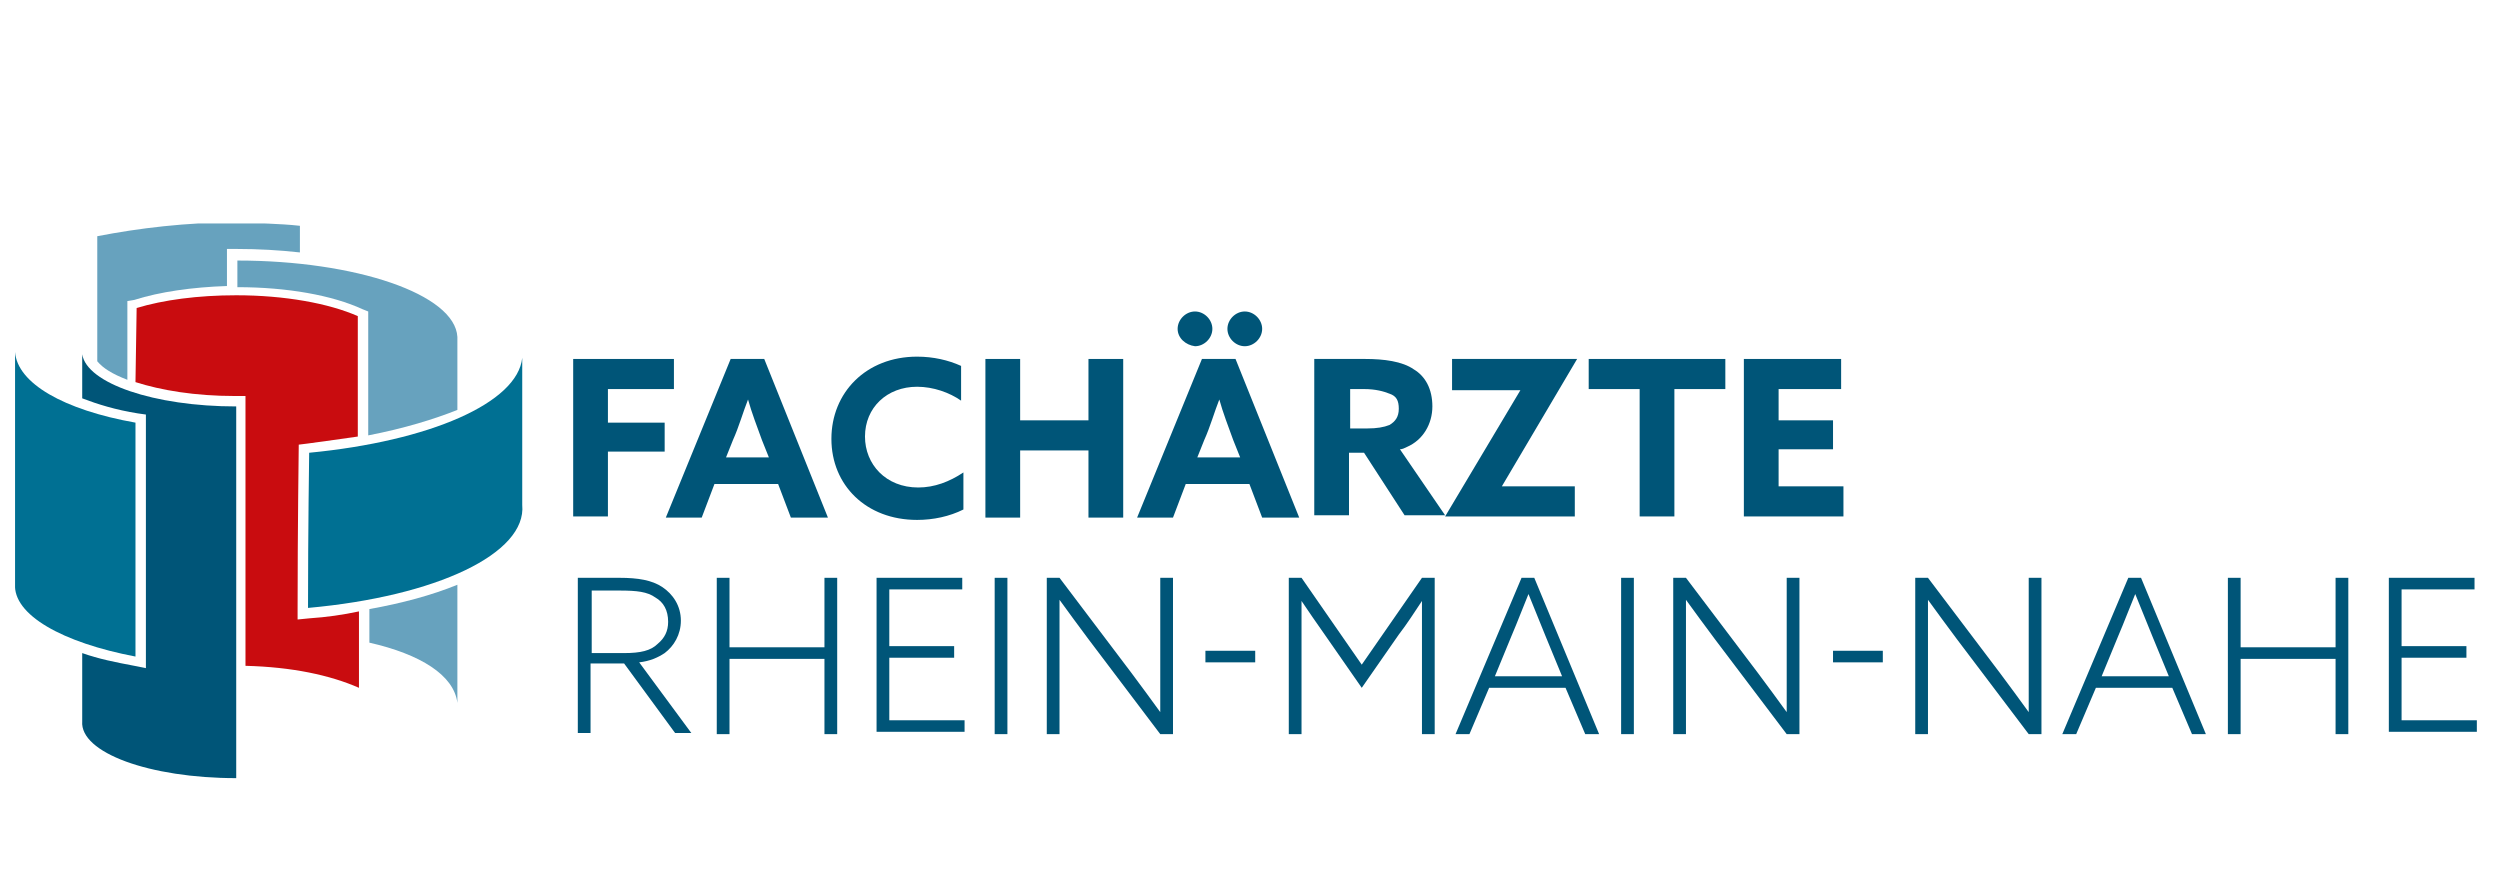 <?xml version="1.0" encoding="utf-8"?>
<!-- Generator: Adobe Illustrator 25.1.0, SVG Export Plug-In . SVG Version: 6.00 Build 0)  -->
<svg version="1.1" id="Ebene_1" xmlns="http://www.w3.org/2000/svg" xmlns:xlink="http://www.w3.org/1999/xlink" x="0px" y="0px"
	 viewBox="0 0 215.9 75.1" style="enable-background:new 0 0 215.9 75.1;" xml:space="preserve">
<style type="text/css">
	.st0{display:none;clip-path:url(#SVGID_2_);fill:#005578;}
	.st1{display:none;clip-path:url(#SVGID_2_);fill:none;stroke:#005578;stroke-miterlimit:10;}
	.st2{clip-path:url(#SVGID_2_);fill:#67A2BE;}
	.st3{clip-path:url(#SVGID_2_);fill:#C90C0F;}
	.st4{clip-path:url(#SVGID_2_);fill:#005578;}
	.st5{clip-path:url(#SVGID_2_);fill:#007093;}
	.st6{fill:#005578;}
</style>
<g>
	<defs>
		<rect id="SVGID_1_" x="1.3" y="19.3" width="142.7" height="47.9"/>
	</defs>
	<clipPath id="SVGID_2_">
		<use xlink:href="#SVGID_1_"  style="overflow:visible;"/>
	</clipPath>
	<path class="st0" d="M136.5,63.6h7.4v-0.4h-6.9v-6.5h6.1v-0.4h-6.1v-5.9h6.8V50h-7.2V63.6z M132.3,63.6h0.4V50h-0.4V63.6z
		 M117.5,56.8c0,3.9,2.8,7.1,7,7.1c1.6,0,3.1-0.5,4.3-1.2v-5.3h-4.3v0.4h3.9v4.6c-1,0.6-2.4,1-3.8,1c-3.9,0-6.6-2.9-6.6-6.6
		c0-3.7,2.6-6.6,6.6-6.6c1.5,0,2.8,0.4,3.9,1v-0.5c-1.2-0.6-2.5-1-3.8-1C120.3,49.8,117.5,52.9,117.5,56.8 M107,56.8v-6.4h3.2
		c1.8,0,2.7,0.2,3.4,0.8c0.7,0.5,1.1,1.3,1.1,2.4c0,0.9-0.3,1.7-0.9,2.2c-0.7,0.6-1.7,1-3.3,1H107z M106.6,63.6h0.4v-6.4h3.7
		l4.7,6.4h0.5l-4.8-6.5c1.2-0.1,2.2-0.4,2.9-1.1c0.7-0.6,1.1-1.5,1.1-2.5c0-1.2-0.6-2.1-1.3-2.7c-0.8-0.6-1.9-1-3.7-1h-3.6V63.6z
		 M94.4,62.6c0.8,0.8,1.9,1.2,3.5,1.2c2,0,3.3-0.7,4-1.8c0.8-1.1,1-2.5,1-4.9V50h-0.4v7.1c0,2.3-0.2,3.7-1,4.8
		c-0.7,1-1.8,1.6-3.6,1.6c-1.5,0-2.5-0.4-3.2-1.1c-1.1-1-1.4-2.7-1.4-5.2V50h-0.4v7.1C92.9,59.8,93.3,61.5,94.4,62.6 M81.6,56.8
		v-6.4h3.2c1.8,0,2.7,0.2,3.4,0.8c0.7,0.5,1.1,1.3,1.1,2.4c0,0.9-0.3,1.7-0.9,2.2c-0.7,0.6-1.7,1-3.3,1H81.6z M81.1,63.6h0.4v-6.4
		h3.7l4.7,6.4h0.5l-4.8-6.5c1.2-0.1,2.2-0.4,2.9-1.1c0.7-0.6,1.1-1.5,1.1-2.5c0-1.2-0.6-2.1-1.3-2.7c-0.8-0.6-1.9-1-3.7-1h-3.6V63.6
		z M76.9,63.6h0.4V50h-0.4V63.6z M63.1,63.6h0.4v-6.9h9.2v6.9h0.4V50h-0.4v6.4h-9.2V50h-0.4V63.6z M49.3,56.8c0,3.9,2.8,7,7.1,7
		c1.4,0,2.7-0.3,3.7-0.9v-0.5c-1.1,0.6-2.4,1-3.7,1c-4.1,0-6.7-2.9-6.7-6.6c0-3.7,2.6-6.6,6.7-6.6c1.3,0,2.4,0.3,3.4,0.8v-0.5
		c-1-0.5-2.1-0.8-3.4-0.8C52.1,49.8,49.3,52.9,49.3,56.8"/>
	<path class="st1" d="M136.5,63.6h7.4v-0.4h-6.9v-6.5h6.1v-0.4h-6.1v-5.9h6.8V50h-7.2V63.6z M132.3,63.6h0.4V50h-0.4V63.6z
		 M117.5,56.8c0,3.9,2.8,7.1,7,7.1c1.6,0,3.1-0.5,4.3-1.2v-5.3h-4.3v0.4h3.9v4.6c-1,0.6-2.4,1-3.8,1c-3.9,0-6.6-2.9-6.6-6.6
		c0-3.7,2.6-6.6,6.6-6.6c1.5,0,2.8,0.4,3.9,1v-0.5c-1.2-0.6-2.5-1-3.8-1C120.3,49.8,117.5,52.9,117.5,56.8z M107,56.8v-6.4h3.2
		c1.8,0,2.7,0.2,3.4,0.8c0.7,0.5,1.1,1.3,1.1,2.4c0,0.9-0.3,1.7-0.9,2.2c-0.7,0.6-1.7,1-3.3,1H107z M106.6,63.6h0.4v-6.4h3.7
		l4.7,6.4h0.5l-4.8-6.5c1.2-0.1,2.2-0.4,2.9-1.1c0.7-0.6,1.1-1.5,1.1-2.5c0-1.2-0.6-2.1-1.3-2.7c-0.8-0.6-1.9-1-3.7-1h-3.6V63.6z
		 M94.4,62.6c0.8,0.8,1.9,1.2,3.5,1.2c2,0,3.3-0.7,4-1.8c0.8-1.1,1-2.5,1-4.9V50h-0.4v7.1c0,2.3-0.2,3.7-1,4.8
		c-0.7,1-1.8,1.6-3.6,1.6c-1.5,0-2.5-0.4-3.2-1.1c-1.1-1-1.4-2.7-1.4-5.2V50h-0.4v7.1C92.9,59.8,93.3,61.5,94.4,62.6z M81.6,56.8
		v-6.4h3.2c1.8,0,2.7,0.2,3.4,0.8c0.7,0.5,1.1,1.3,1.1,2.4c0,0.9-0.3,1.7-0.9,2.2c-0.7,0.6-1.7,1-3.3,1H81.6z M81.1,63.6h0.4v-6.4
		h3.7l4.7,6.4h0.5l-4.8-6.5c1.2-0.1,2.2-0.4,2.9-1.1c0.7-0.6,1.1-1.5,1.1-2.5c0-1.2-0.6-2.1-1.3-2.7c-0.8-0.6-1.9-1-3.7-1h-3.6V63.6
		z M76.9,63.6h0.4V50h-0.4V63.6z M63.1,63.6h0.4v-6.9h9.2v6.9h0.4V50h-0.4v6.4h-9.2V50h-0.4V63.6z M49.3,56.8c0,3.9,2.8,7,7.1,7
		c1.4,0,2.7-0.3,3.7-0.9v-0.5c-1.1,0.6-2.4,1-3.7,1c-4.1,0-6.7-2.9-6.7-6.6c0-3.7,2.6-6.6,6.7-6.6c1.3,0,2.4,0.3,3.4,0.8v-0.5
		c-1-0.5-2.1-0.8-3.4-0.8C52.1,49.8,49.3,52.9,49.3,56.8z"/>
	<path class="st0" d="M107.8,44.9c4.1,0,7.1-3.1,7.1-7c0-4-3.1-7-7.1-7c-4.1,0-7.1,3.1-7.1,7C100.7,41.8,103.8,44.9,107.8,44.9
		 M107.8,42.2c-2.4,0-4.1-1.9-4.1-4.3c0-2.4,1.8-4.3,4.1-4.3c2.4,0,4.1,1.9,4.1,4.3C112,40.3,110.2,42.2,107.8,42.2 M92.1,37v-3.4
		h1.2c1,0,1.8,0.1,2.2,0.4c0.5,0.3,0.8,0.7,0.8,1.3c0,0.6-0.2,1.1-0.8,1.4C95,36.9,94.4,37,93.6,37H92.1z M89.1,44.7h3v-5.4h1.3
		l3.5,5.4h3.5l-3.8-5.7c0.2-0.1,0.4-0.2,0.6-0.2c1.4-0.7,2.2-2,2.2-3.5c0-1.6-0.6-2.6-1.6-3.2C96.5,31.2,95,31,93.4,31h-4.3V44.7z
		 M86.7,31h-2.9v7c0,1.4-0.2,2.4-0.6,3c-0.5,0.7-1.2,1.1-2.4,1.1c-1.3,0-2.1-0.5-2.5-1.2c-0.4-0.6-0.5-1.5-0.5-3v-7h-3v7.1
		c0,1.9,0.3,3.4,1,4.5c1,1.4,2.7,2.2,4.9,2.2c2.2,0,3.9-0.8,4.9-2.2c0.8-1.1,1.1-2.6,1.1-4.6V31z M64.4,44.7H73v-2.6h-5.6v-3.2H72
		v-2.5h-4.7v-2.7h5.4V31h-8.4V44.7z M59,44.7h2.8V31H59v5.1c0,1.3,0,2.6,0,3.9l0,0c-0.8-1.2-1.7-2.3-2.6-3.5L52.3,31h-2.8v13.7h2.9
		v-5.1c0-1.3,0-2.6,0-3.9l0,0c0.8,1.2,1.7,2.3,2.6,3.5L59,44.7z"/>
	<path class="st2" d="M25.9,19.5l0,2.3c-1.8-0.2-3.6-0.3-5.4-0.3h-0.9l0,3.2c-3,0.1-5.8,0.5-8,1.2L11,26l0,6.8
		c-1.3-0.5-2.1-1-2.6-1.6l0-10.8c3.6-0.7,7.7-1.2,12.1-1.2C22.3,19.3,24.1,19.3,25.9,19.5"/>
	<path class="st2" d="M39.5,50.5v10.2c-0.3-2.4-3.2-4.2-7.6-5.2l0-2.9C34.7,52.1,37.3,51.4,39.5,50.5 M31.8,37.6l0-10.7l-0.5-0.2
		c-2.6-1.2-6.5-1.9-10.8-1.9l0-2.3c10.2,0,18.8,2.9,19,6.6v6.3C37.5,36.2,34.9,37,31.8,37.6"/>
	<path class="st3" d="M11.8,26.6c2.3-0.7,5.3-1.1,8.6-1.1c4.2,0,8,0.7,10.5,1.8l0,10.4c-1.4,0.2-2.8,0.4-4.3,0.6l-0.8,0.1
		c0,0-0.1,7.5-0.1,14.2v0.9l1-0.1c1.5-0.1,2.9-0.3,4.3-0.6l0,6.6c-2.5-1.1-5.8-1.8-9.8-1.9V34.2h-0.9c-3.5,0-6.4-0.5-8.6-1.2
		L11.8,26.6z M11.7,56.7l0.1-11.2L11.7,56.7L11.7,56.7z"/>
	<path class="st4" d="M20.4,35.1v32.1c-7.5,0-13.5-2.2-13.3-4.9c0-0.2,0-2.6,0-5.9c1.4,0.5,2.9,0.8,4.5,1.1l1,0.2c0,0,0-18.3,0-21.2
		v-0.7l-0.7-0.1c-1.9-0.3-3.5-0.8-4.8-1.3c0-1.8,0-3.8,0-3.8s0,0,0,0C7.5,33.1,13.3,35.1,20.4,35.1"/>
	<path class="st5" d="M1.3,50.4c0-3.9,0-15.5,0-20c0.2,2.7,4.2,5,10.4,6.1c0,2.9,0,20.2,0,20.2C5.4,55.5,1.1,53.1,1.3,50.4"/>
	<path class="st5" d="M45.1,30.9C45.1,30.9,45.1,30.9,45.1,30.9v12.7c0.4,4.2-7.4,7.9-18.5,8.9c0-6.7,0.1-13.4,0.1-13.4
		C37.1,38.1,44.7,34.8,45.1,30.9"/>
</g>
<g>
	<path class="st6" d="M49.5,31h8.7v2.6h-5.7v2.9h4.9v2.5h-4.9v5.6h-3V31z"/>
	<path class="st6" d="M63.1,31H66l5.5,13.7h-3.2l-1.1-2.9h-5.5l-1.1,2.9h-3.1L63.1,31z M62.7,39.5h3.7l-0.6-1.5
		c-0.4-1.1-0.9-2.4-1.2-3.5h0c-0.4,1-0.8,2.4-1.3,3.5L62.7,39.5z"/>
	<path class="st6" d="M83.2,44c-1.2,0.6-2.6,0.9-4,0.9c-4.4,0-7.4-3-7.4-7c0-4,3-7.1,7.4-7.1c1.4,0,2.7,0.3,3.8,0.8v3
		c-1-0.7-2.4-1.2-3.8-1.2c-2.6,0-4.5,1.8-4.5,4.3c0,2.4,1.8,4.4,4.6,4.4c1.4,0,2.7-0.5,3.9-1.3V44z"/>
	<path class="st6" d="M85.1,31h3v5.3H94V31h3v13.7h-3v-5.8h-5.9v5.8h-3V31z"/>
	<path class="st6" d="M103.8,31h2.9l5.5,13.7h-3.2l-1.1-2.9h-5.5l-1.1,2.9h-3.1L103.8,31z M101.7,28.4c0-0.8,0.7-1.5,1.5-1.5
		c0.8,0,1.5,0.7,1.5,1.5c0,0.8-0.7,1.5-1.5,1.5C102.4,29.8,101.7,29.2,101.7,28.4z M103.4,39.5h3.7l-0.6-1.5
		c-0.4-1.1-0.9-2.4-1.2-3.5h0c-0.4,1-0.8,2.4-1.3,3.5L103.4,39.5z M106,28.4c0-0.8,0.7-1.5,1.5-1.5s1.5,0.7,1.5,1.5
		c0,0.8-0.7,1.5-1.5,1.5S106,29.2,106,28.4z"/>
	<path class="st6" d="M113.6,31h4.3c1.6,0,3.2,0.2,4.2,0.9c1,0.6,1.6,1.7,1.6,3.2c0,1.5-0.8,2.9-2.2,3.5c-0.2,0.1-0.4,0.2-0.6,0.2
		l3.9,5.7h-3.5l-3.5-5.4h-1.3v5.4h-3V31z M118.1,37c0.8,0,1.4-0.1,1.9-0.3c0.5-0.3,0.8-0.7,0.8-1.4s-0.2-1.1-0.8-1.3
		c-0.5-0.2-1.2-0.4-2.2-0.4h-1.2V37H118.1z"/>
	<path class="st6" d="M131.3,33.7L131.3,33.7l-5.9,0V31h10.8l0,0l-6.5,11l0,0h6.3v2.6h-11.2l0,0L131.3,33.7z"/>
	<path class="st6" d="M141.6,33.6h-4.4V31h11.8v2.6h-4.4v11h-3V33.6z"/>
	<path class="st6" d="M150.6,31h8.4v2.6h-5.4v2.7h4.7v2.5h-4.7v3.2h5.6v2.6h-8.6V31z"/>
</g>
<g>
	<path class="st6" d="M49.9,49.9h3.6c1.6,0,2.8,0.2,3.7,0.8c0.9,0.6,1.6,1.6,1.6,2.9c0,1.2-0.6,2.2-1.4,2.8
		c-0.6,0.4-1.3,0.7-2.2,0.8l4.5,6.1h-1.4l-4.4-6h-2.9v6h-1.1V49.9z M53.9,56.4c1.4,0,2.3-0.2,2.9-0.8c0.6-0.5,0.9-1.1,0.9-1.9
		c0-1-0.4-1.7-1.1-2.1C55.9,51.1,55,51,53.5,51h-2.4v5.4H53.9z"/>
	<path class="st6" d="M61.8,49.9H63v6h8.2v-6h1.1v13.5h-1.1v-6.5H63v6.5h-1.1V49.9z"/>
	<path class="st6" d="M75.6,49.9h7.5v1h-6.3v4.9h5.6v1h-5.6v5.4h6.5v1h-7.6V49.9z"/>
	<path class="st6" d="M85.9,49.9H87v13.5h-1.1V49.9z"/>
	<path class="st6" d="M90.4,63.4V49.9h1.1l6.2,8.2c0.9,1.2,1.7,2.3,2.5,3.4l0,0c0-1.3,0-2.7,0-4v-7.6h1.1v13.5h-1.1L94,55.2
		c-0.9-1.2-1.7-2.3-2.5-3.4l0,0c0,1.3,0,2.7,0,4v7.6H90.4z"/>
	<path class="st6" d="M104.1,56.2h4.3v1h-4.3V56.2z"/>
	<path class="st6" d="M114.4,54.8c-0.7-1-1.4-2-2-2.9l0,0c0,1.1,0,2.3,0,3.4v8.1h-1.1V49.9h1.1l5.2,7.5l5.2-7.5h1.1v13.5h-1.1v-8.1
		c0-1.2,0-2.4,0-3.4l0,0c-0.6,0.9-1.3,2-2,2.9l-3.2,4.6L114.4,54.8z"/>
	<path class="st6" d="M131.4,49.9h1.1l5.6,13.5h-1.2l-1.7-4h-6.6l-1.7,4h-1.2L131.4,49.9z M133.5,55c-0.5-1.2-1-2.5-1.5-3.7h0
		c-0.5,1.2-0.9,2.3-1.5,3.7l-1.4,3.4h5.8L133.5,55z"/>
	<path class="st6" d="M140,49.9h1.1v13.5H140V49.9z"/>
	<path class="st6" d="M144.5,63.4V49.9h1.1l6.2,8.2c0.9,1.2,1.7,2.3,2.5,3.4l0,0c0-1.3,0-2.7,0-4v-7.6h1.1v13.5h-1.1l-6.2-8.2
		c-0.9-1.2-1.7-2.3-2.5-3.4l0,0c0,1.3,0,2.7,0,4v7.6H144.5z"/>
	<path class="st6" d="M158.3,56.2h4.3v1h-4.3V56.2z"/>
	<path class="st6" d="M165.4,63.4V49.9h1.1l6.2,8.2c0.9,1.2,1.7,2.3,2.5,3.4l0,0c0-1.3,0-2.7,0-4v-7.6h1.1v13.5h-1.1l-6.2-8.2
		c-0.9-1.2-1.7-2.3-2.5-3.4l0,0c0,1.3,0,2.7,0,4v7.6H165.4z"/>
	<path class="st6" d="M183.8,49.9h1.1l5.6,13.5h-1.2l-1.7-4H181l-1.7,4h-1.2L183.8,49.9z M185.9,55c-0.5-1.2-1-2.5-1.5-3.7h0
		c-0.5,1.2-0.9,2.3-1.5,3.7l-1.4,3.4h5.8L185.9,55z"/>
	<path class="st6" d="M192.4,49.9h1.1v6h8.2v-6h1.1v13.5h-1.1v-6.5h-8.2v6.5h-1.1V49.9z"/>
	<path class="st6" d="M206.2,49.9h7.5v1h-6.3v4.9h5.6v1h-5.6v5.4h6.5v1h-7.6V49.9z"/>
</g>
</svg>
